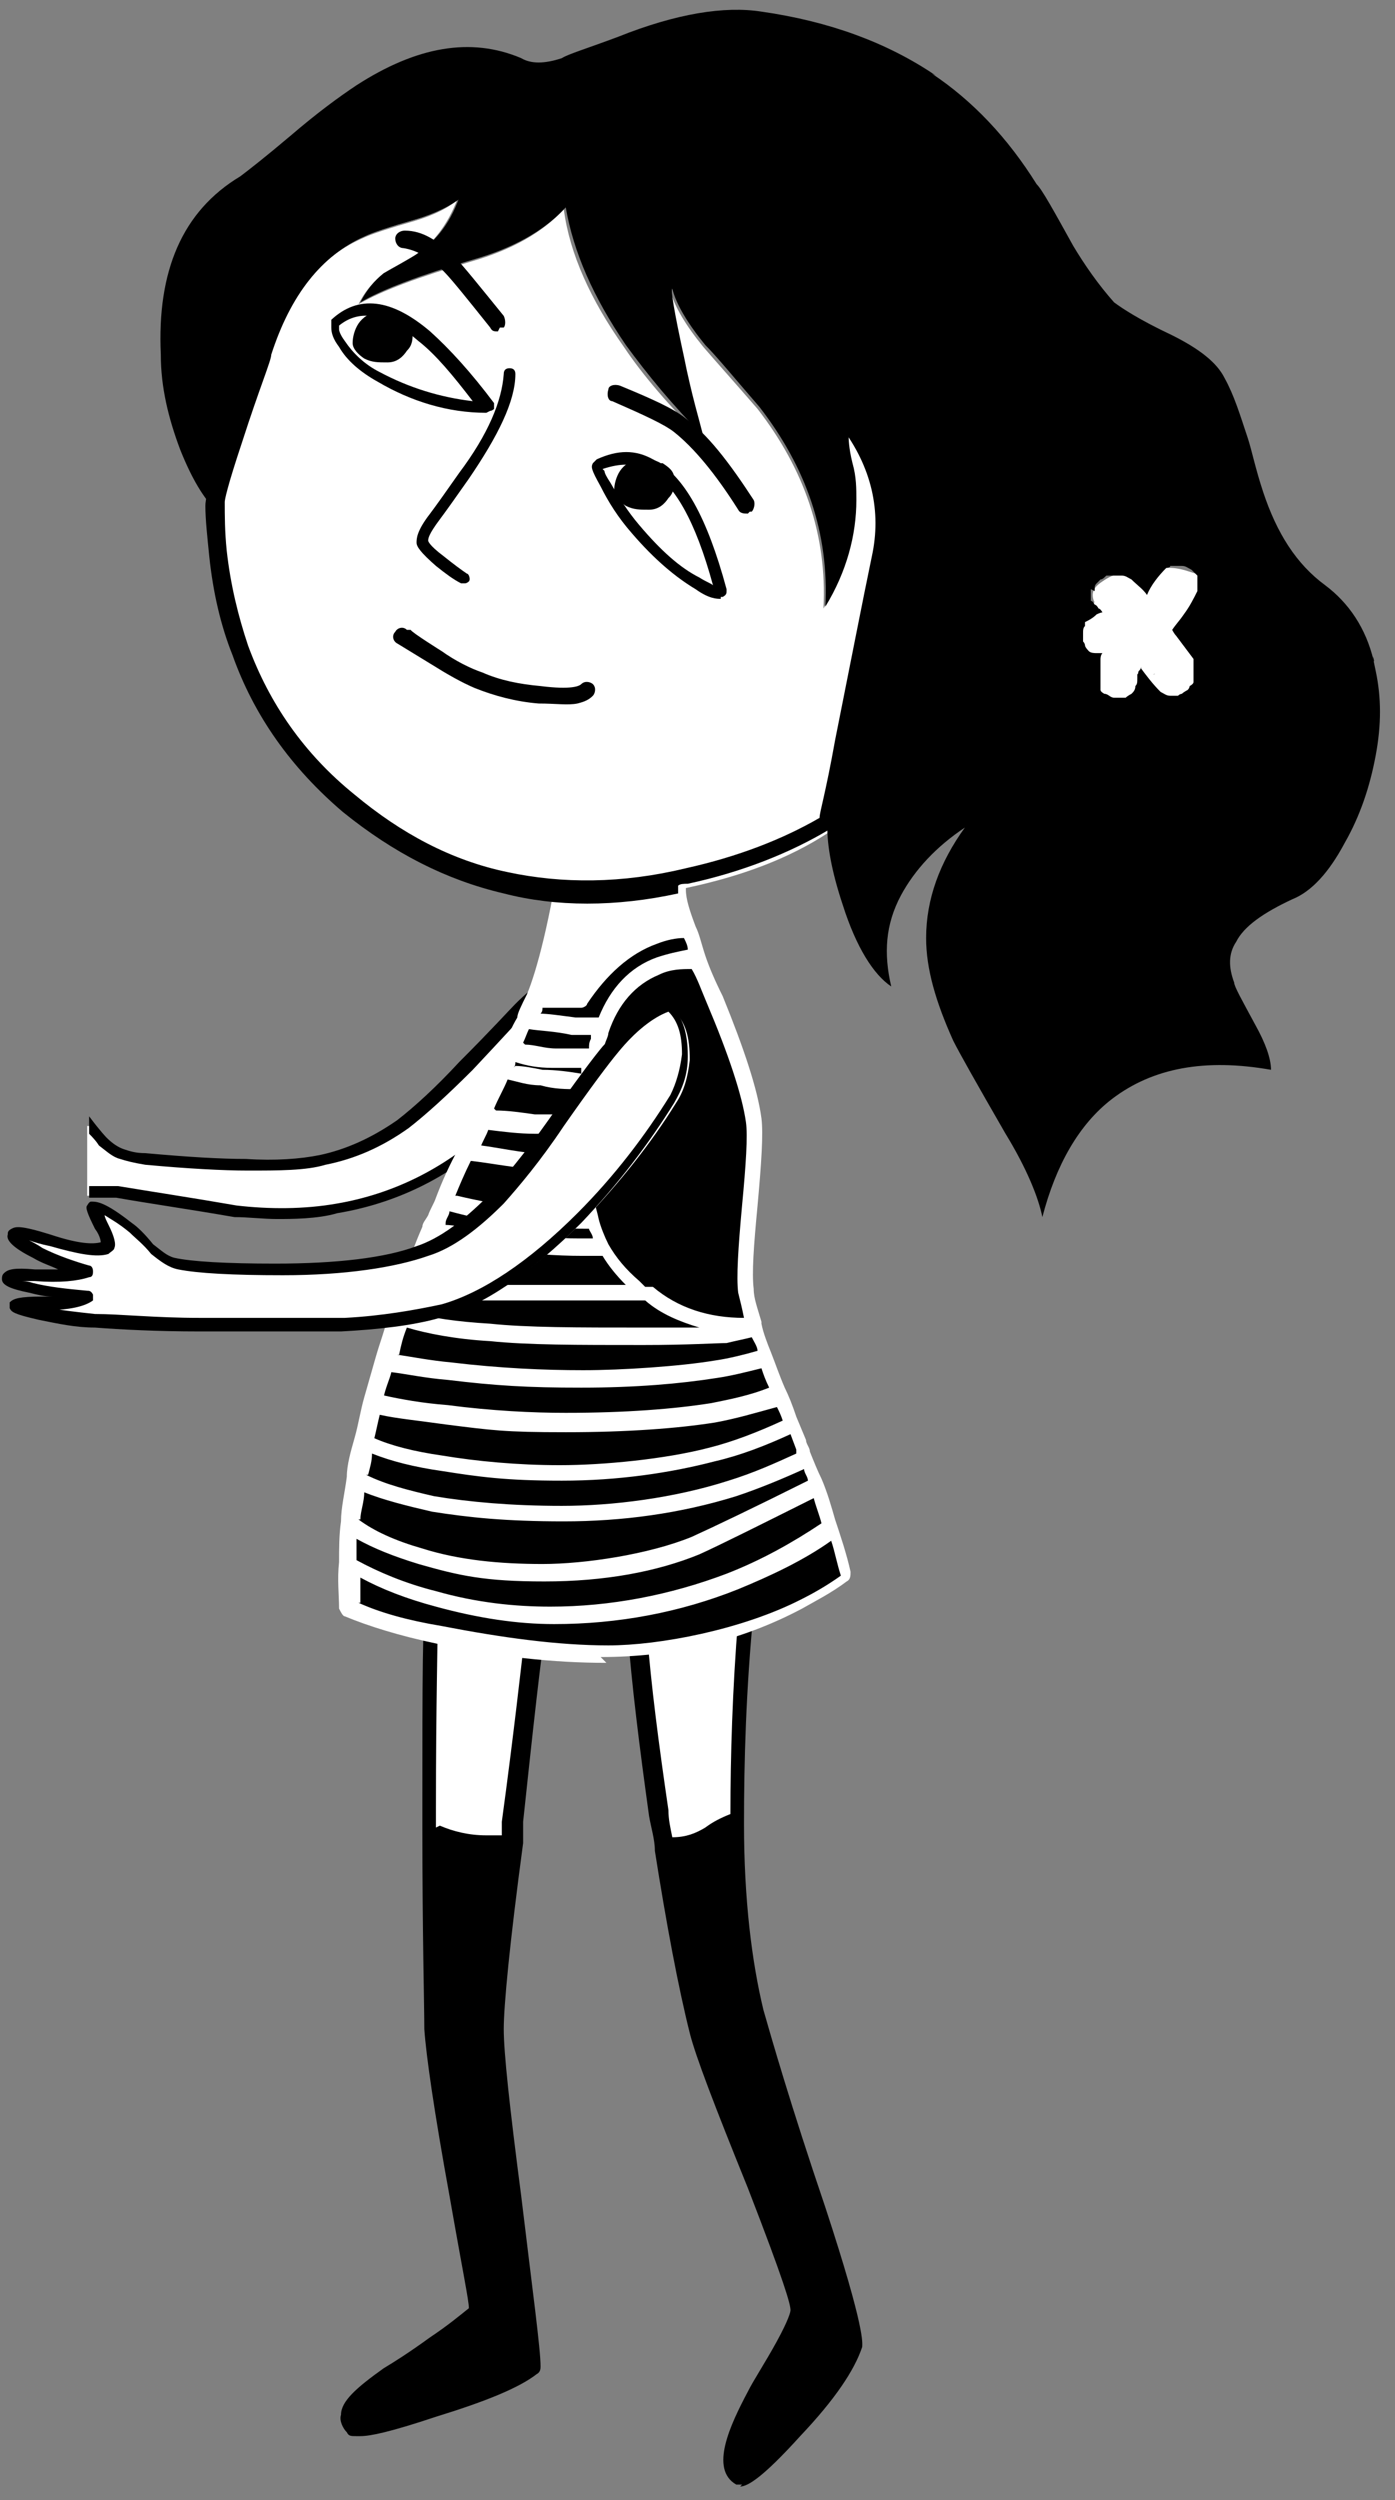 <?xml version="1.0" encoding="UTF-8"?>
<svg width="72px" height="129px" viewBox="0 0 72 129" version="1.1" xmlns="http://www.w3.org/2000/svg" xmlns:xlink="http://www.w3.org/1999/xlink">
    <rect x="0" y="0" width="72" height="129" fill="#808080" stroke="none"/>
    <!-- Generator: Sketch 54.1 (76490) - https://sketchapp.com -->
    <title>holka</title>
    <desc>Created with Sketch.</desc>
    <g id="Page-1" stroke="none" stroke-width="1" fill="none" fill-rule="evenodd">
        <g id="holka" fill-rule="nonzero">
            <path d="M30.2,50.9 C28.9,50.9 27.8,51.2 26.7,51.9 C26.3,52.5 25.8,53 25.2,53.4 C24.9,53.8 24.6,54.2 24.3,54.5 C24.1,54.7 23.8,55 23.5,55.2 C22.6,56.3 21.8,57.3 20.7,57.9 C20.4,58.1 20.2,58.3 19.9,58.5 C19.1,59 18.2,59.4 17.2,59.7 C17,59.7 16.8,59.8 16.6,59.8 C15.8,59.9 15,60.1 14.2,60.1 C13.7,60.1 13.2,60.1 12.7,59.9 L11.1,59.9 C10.6,60 10,60.1 9.4,60.1 C7.3,60.1 5.7,59.3 4.6,58.1 L4.5,58.1 L4.5,61.7 L5.8,61.7 C6.8,61.7 7.7,61.9 8.5,62.2 C15.5,63 19,62.8 24.8,58.9 C26.2,57.2 27.7,54.5 30.1,54.6 C32.3,54.7 32.3,51 30.1,50.9 L30.2,50.9 Z" id="Path" fill="#FFFFFF"></path>
            <path d="M29.8,49.7 C28.8,50 27.7,50.7 26.6,51.8 C26.3,52.1 25.4,53.1 23.7,54.8 C22.5,56.1 21.4,57.1 20.5,57.8 C19.2,58.7 17.9,59.3 16.5,59.6 C15.5,59.8 14.2,59.9 12.7,59.8 C11.4,59.8 9.7,59.7 7.5,59.5 C7,59.5 6.7,59.4 6.4,59.3 C6.1,59.2 5.8,59 5.5,58.7 C5.5,58.7 5.2,58.4 4.6,57.6 L4.6,58.5 C5,58.9 5.1,59.1 5.1,59.1 C5.5,59.4 5.8,59.7 6.2,59.8 C6.5,59.9 6.9,60 7.5,60.1 C9.7,60.3 11.5,60.4 12.8,60.4 C14.4,60.4 15.8,60.4 16.8,60.1 C18.3,59.8 19.7,59.2 21.1,58.2 C22,57.5 23.1,56.5 24.4,55.2 C26,53.5 26.9,52.5 27.2,52.2 C28.2,51.2 29.2,50.6 30.1,50.3 C30.3,50.3 30.3,50.1 30.3,49.9 C30.3,49.7 30.1,49.7 29.9,49.7 L29.8,49.7 Z" id="Path" fill="#000000"></path>
            <path d="M28.4,54.3 C27.2,56 26.1,57.3 25.1,58.3 C22.9,60.3 20.3,61.6 17.4,62.1 C15.7,62.4 13.9,62.4 12.2,62.2 C9.9,61.8 7.9,61.5 6.1,61.2 L4.6,61.2 L4.6,61.8 L6,61.8 C7.7,62.1 9.8,62.4 12.1,62.8 C12.8,62.8 13.6,62.9 14.3,62.9 C15,62.9 16.4,62.9 17.4,62.6 C20.4,62.1 23.1,60.8 25.4,58.7 C26.5,57.7 27.6,56.4 28.8,54.6 L28.8,54.2 L28.4,54.2 L28.4,54.3 Z" id="Path" fill="#000000"></path>
            <path d="M57.1,31.1 C57.4,31.1 57.7,31.1 58.1,31 C58.5,30.9 58.4,31 58.6,31 L59.1,31 C59.3,31 59.2,31 59.1,31 L59.3,31 C59.6,31 59.3,31 59.3,31 L59.5,31 C59.7,31 59.3,30.9 59.5,31 C59.7,31.1 59.7,31.1 59.8,31.2 C59.9,31.3 59.6,31 59.8,31.2 L60,31.4 C60,31.5 60.2,31.6 60.2,31.7 C60.1,31.5 60.2,31.7 60.2,31.8 C60.2,31.9 60.2,32.1 60.3,32.3 C60.4,32.5 60.3,32.4 60.3,32.5 L60.3,32.6 C60.3,32.9 60.3,33.3 60.1,33.6 C59.9,33.9 60.1,33.8 60.1,33.6 L60.1,33.8 C60.1,34 59.9,34.1 59.9,34.3 L59.9,34.5 C60,34.5 59.9,34.4 59.9,34.5 C59.9,34.6 59.8,34.6 59.7,34.7 C59.7,34.8 59.6,34.7 59.7,34.7 C59.7,34.7 59.6,34.7 59.6,34.8 C59.4,35 59.9,34.7 59.6,34.8 C59.3,34.9 59.5,34.8 59.4,34.8 L59.6,34.8 L59.5,34.8 C59.8,34.7 59.7,34.8 59.5,34.8 C59.3,34.8 59.9,34.8 59.5,34.8 L59.3,34.8 L59.4,34.8 L59.1,34.8 C59.3,35 59.1,34.8 59.1,34.8 C59.1,34.8 58.9,34.6 58.9,34.5 C58.9,34.5 58.8,34.3 58.9,34.4 C59,34.5 58.9,34.3 58.9,34.3 C58.8,34 58.7,33.7 58.6,33.3 C58.5,32.9 58.6,33 58.6,32.8 L58.6,31.9 C58.6,31.9 58.6,31.8 58.6,31.9 L58.6,32 L58.4,32.2 L58.1,32.2 L58.3,32.2 L58.2,32.2 C58,32.2 58,32.2 58.2,32.2 C58.1,32.2 58,32.2 58.2,32.2 C58.2,32.2 58.3,32.3 58.2,32.2 C58.2,32.2 58.3,32.4 58.2,32.2 L58.2,32.6 C58.2,32.4 58.2,32.6 58.2,32.6 L58.2,32.9 C58.2,33.3 58.1,33.7 58,34.1 L60.8,33.4 L60.8,33.3 C60.8,33.4 60.7,33.5 60.6,33.6 L58.2,33.4 C58.2,33.7 58.3,33.9 58.4,34.2 C58.5,34.5 58.8,34.7 59,34.7 C59.3,34.8 59.8,34.7 60.1,34.7 C60.7,34.5 61.4,34.1 61.3,33.4 C61.2,32.7 61.2,32.9 61.1,32.6 C61.1,32.2 60.5,32 60.2,32 C59.7,32 59.1,32 58.7,32.4 C58.3,32.8 58,33.1 57.9,33.6 C57.8,34.1 57.9,34.4 58.2,34.7 C59,35.5 60.7,35 61,34 C61.3,33 61.4,32.2 61,31.4 C60.5,30.2 59,30.2 57.9,30.4 C56.8,30.6 55.8,31.4 55.8,32.6 C55.8,33.8 55.8,34.4 56.2,35.2 C56.6,36 57.2,36.7 58.1,36.9 C59,37.1 60.6,36.9 61.7,36.3 C63.2,35.3 64.1,33.1 63.4,31.4 C62.7,29.7 62.3,29.8 61.4,29.5 C60.5,29.2 60.1,29.3 59.5,29.4 C58.9,29.5 58.5,29.6 58,29.6 C57.5,29.6 57.2,29.8 56.9,30 C56.6,30.2 56.4,30.4 56.4,30.7 C56.4,31.4 57.2,31.6 57.7,31.6 L57.1,31.1 Z M32.5,82 L34.4,95.5 C34.4,95.5 38,94.4 38,94.2 C38,94 38.8,80 38.8,80 L32.5,82 L32.5,82 Z M22.4,80.7 L22.1,94.5 C22.1,94.5 24,94.8 24.1,94.9 C24.2,95 26.2,95 26.2,95 L28.1,80.5 L22.3,80.8 L22.4,80.7 Z" id="Shape" fill="#FFFFFF"></path>
            <path d="M39.1,103.6 C38.4,101.1 38.1,97.8 38,93.9 C37.5,94.2 37,94.4 36.5,94.7 C35.9,95 35.2,95.2 34.3,95.3 C34.9,99.2 35.5,102.3 36.1,104.7 C36.4,105.8 37.4,108.5 39.1,112.7 C40.6,116.5 41.4,118.6 41.4,119.1 C41.4,119.6 41.1,120 40.6,120.9 C39.9,122 39.4,122.9 39.1,123.5 C37.8,125.8 37.5,127.2 38.3,127.7 C38.6,127.9 39.5,127.1 41.1,125.3 C42.8,123.4 43.8,122 44.2,120.8 C44.3,120.4 43.7,118 42.3,113.8 C40.5,108.4 39.4,105 39.1,103.5 L39.1,103.6 Z M22.5,94.6 C22.4,94.6 22.3,94.5 22.2,94.4 C22.2,100 22.2,103.4 22.3,104.7 C22.3,106 22.8,108.8 23.6,113.2 C24.3,117.2 24.7,119.2 24.7,119.3 C24.2,119.8 23.5,120.3 22.5,121 C21.4,121.7 20.6,122.2 20.1,122.6 C18.4,123.8 17.8,124.6 18.3,125.2 C18.5,125.4 19.8,125.2 22.3,124.3 C24.8,123.5 26.5,122.8 27.4,122.1 C27.4,121.2 27,118.3 26.4,113.4 C25.8,108.8 25.5,105.9 25.5,104.8 C25.5,103.7 25.8,100.3 26.3,95.1 L25.1,95.1 C24.1,95.1 23.2,94.9 22.5,94.6 L22.5,94.6 Z" id="Shape" fill="#000000"></path>
            <path d="M38.3,128.2 L38,128.2 C36.6,127.4 37.7,125.1 38.6,123.4 C38.9,122.8 39.5,121.9 40.1,120.8 C40.7,119.7 40.8,119.3 40.8,119.2 C40.8,118.9 40.5,117.8 38.6,112.9 C36.9,108.7 35.9,106.1 35.6,104.9 C35,102.5 34.4,99.3 33.8,95.5 C33.8,94.9 33.6,94.3 33.5,93.7 C33,90.1 32.6,86.9 32.4,84.2 C32.4,84 32.4,83.8 32.7,83.8 C33,83.7 33.5,83.5 35.7,83.2 C37.6,83 38.1,82.8 38.3,82.7 L38.7,82.7 C38.8,82.7 38.9,82.9 38.9,83.1 C38.5,87.2 38.4,90.9 38.4,94.1 C38.4,98 38.8,101.2 39.4,103.7 C39.8,105.1 40.8,108.6 42.6,113.9 C44.7,120.3 44.5,120.9 44.5,121.1 C44.1,122.3 43.1,123.8 41.3,125.7 C39.4,127.8 38.6,128.3 38.2,128.3 L38.3,128.2 Z M34.8,95.7 C35.4,99.4 35.9,102.3 36.5,104.6 C36.8,105.7 37.8,108.4 39.4,112.5 C41.4,117.6 41.7,118.7 41.7,119.1 C41.7,119.5 41.7,119.9 40.9,121.1 C40.2,122.2 39.7,123.1 39.4,123.7 C38,126.2 38.2,127 38.4,127.2 C38.6,127.1 39.2,126.6 40.8,124.9 C42.4,123.1 43.4,121.6 43.8,120.6 C43.8,120.4 43.8,119.3 41.9,113.9 C40.1,108.5 39,105 38.7,103.6 C38.1,101.2 37.7,98.2 37.6,94.5 C37.3,94.7 37.1,94.8 36.8,95 C36.3,95.3 35.6,95.5 34.8,95.6 L34.8,95.7 Z M33.4,84.3 C33.6,86.9 34,90 34.5,93.4 C34.5,93.9 34.6,94.3 34.7,94.8 C35.4,94.8 35.9,94.6 36.4,94.3 C36.8,94 37.2,93.8 37.7,93.6 C37.7,90.6 37.8,87.2 38.1,83.5 C37.7,83.6 37,83.7 35.9,83.9 C34.6,84.1 33.8,84.2 33.5,84.3 L33.4,84.3 Z M18.4,125.7 C18.1,125.7 18,125.7 17.9,125.5 C17.7,125.3 17.5,124.9 17.6,124.6 C17.6,123.9 18.4,123.2 19.8,122.2 C20.3,121.9 21.1,121.4 22.2,120.6 C23.1,120 23.7,119.5 24.2,119.1 C24.2,118.7 23.9,117.3 23.2,113.3 C22.4,108.9 22,106.1 21.9,104.7 C21.9,103.4 21.8,99.9 21.8,94.3 L21.8,93.1 C21.8,86.8 21.8,83.2 22,82.1 C22,82 22,81.8 22.2,81.8 L22.6,81.8 C22.6,81.8 22.8,81.8 23.9,81.9 C25.1,81.9 25.3,82 25.4,82 C26.3,82.2 27.2,82.4 27.9,82.4 C28,82.4 28.1,82.4 28.2,82.6 C28.2,82.6 28.3,82.8 28.3,82.9 C27.9,85.6 27.5,89.3 27,94 L27,95.1 C26.3,100.3 26,103.5 26,104.7 C26,105.9 26.3,108.7 26.9,113.3 C27.5,118.3 27.9,121.2 27.9,122.1 C27.9,122.2 27.9,122.4 27.7,122.5 C26.8,123.2 25.1,123.9 22.5,124.7 C20.1,125.5 19.1,125.7 18.6,125.7 L18.4,125.7 Z M18.5,124.8 C18.7,124.8 19.5,124.8 22.1,123.9 C24.4,123.2 26,122.5 26.9,121.9 C26.9,120.8 26.5,118 25.9,113.4 C25.3,108.7 25,105.9 25,104.7 C25,103.5 25.3,100.4 25.8,95.5 L25.1,95.5 C24.2,95.5 23.3,95.4 22.6,95.1 C22.6,100.2 22.6,103.5 22.7,104.7 C22.7,106 23.2,108.8 24,113.2 C24.733,117.4 25.033,119.567 24.9,119.7 C24.4,120.2 23.6,120.8 22.6,121.4 C21.5,122.1 20.7,122.6 20.2,123 C18.6,124 18.4,124.6 18.4,124.7 L18.4,124.8 L18.5,124.8 Z M22.7,94.2 C23.4,94.5 24.2,94.7 25.1,94.7 L25.9,94.7 L25.9,94 C26.5,89.6 26.9,86 27.2,83.4 C26.6,83.4 25.8,83.2 25,83 C25,83 24.8,83 23.6,82.9 L22.6,82.9 C22.6,84.4 22.5,87.9 22.5,93.3 L22.5,94.3 L22.7,94.2 Z" id="Shape" fill="#000000"></path>
            <path d="M18.1,78.6 C18.9,79.3 20.1,79.8 21.8,80.3 C23.8,80.9 25.9,81.1 28.1,81.1 C30.3,81.1 33.7,80.6 35.9,79.7 C37.1,79.2 39.2,78.2 42.3,76.6 L41.7,75.1 C40.5,75.7 39.2,76.2 37.8,76.7 C35,77.6 32,78 29.1,78 C26.2,78 24.2,77.8 22.4,77.5 C20.8,77.2 19.5,76.8 18.5,76.2 C18.3,77 18.2,77.7 18.2,78.5 L18.1,78.6 Z M18,80.7 C19.2,81.4 20.7,82 22.5,82.5 C24.7,83.1 26.7,83.4 28.5,83.4 C31.7,83.4 34.8,82.8 37.8,81.6 C39.7,80.8 41.5,79.9 43,78.8 C42.8,78.1 42.5,77.4 42.3,76.7 C39.3,78.3 37.2,79.3 35.9,79.8 C33.7,80.7 31.1,81.2 28.1,81.2 C25.1,81.2 23.7,80.9 21.8,80.4 C20.2,80 19,79.4 18.1,78.7 C18.1,79.4 18,80.1 18,80.8 L18,80.7 Z M18,80.7 L18,83 C19.2,83.5 20.7,84 22.6,84.4 C25.7,85.1 28.6,85.4 31.3,85.4 C34.9,85.4 38.3,84.6 41.5,82.9 C42.2,82.5 43,82.1 43.8,81.5 C43.6,80.6 43.3,79.7 43,78.8 C41.5,79.9 39.7,80.9 37.8,81.6 C34.8,82.8 31.7,83.4 28.5,83.4 C26.6,83.4 24.6,83.1 22.5,82.5 C20.7,82 19.2,81.4 18,80.7 L18,80.7 Z M23.1,73 C21.5,72.8 20.3,72.6 19.3,72.4 C19.1,73.1 18.9,73.8 18.8,74.5 C19.8,75 21.2,75.3 22.8,75.6 C24.7,75.9 26.7,76.1 29,76.1 C31.3,76.1 34.5,75.8 36.8,75.2 C38.2,74.8 39.6,74.3 41,73.6 C40.8,73 40.6,72.5 40.4,72.1 C39.2,72.5 38.1,72.8 36.9,73 C35,73.3 32.5,73.5 29.3,73.5 C26.1,73.5 25.5,73.4 23.1,73.1 L23.1,73 Z M18.8,74.4 C18.6,75.1 18.5,75.7 18.4,76.4 C19.5,76.9 20.8,77.4 22.3,77.7 C24.1,78 26.4,78.2 29,78.2 C31.6,78.2 34.9,77.8 37.7,76.9 C39.1,76.5 40.4,75.9 41.6,75.3 C41.6,75.1 41.5,74.9 41.4,74.7 C41.2,74.3 41.1,73.9 40.9,73.5 C39.4,74.2 38,74.7 36.7,75.1 C34.4,75.7 31.8,76 28.9,76 C26,76 24.6,75.8 22.7,75.5 C21.1,75.2 19.7,74.9 18.7,74.4 L18.8,74.4 Z M19.9,70.3 L19.3,72.4 C20.2,72.6 21.5,72.8 23.1,73 C25.5,73.3 27.5,73.4 29.3,73.4 C32.5,73.4 35,73.2 36.9,72.9 C38.1,72.7 39.3,72.4 40.4,72 C40.1,71.3 39.9,70.7 39.7,70.3 L37,70.9 C35.1,71.2 32.8,71.4 30.1,71.4 C27.4,71.4 25.8,71.3 23.3,71 C22,70.9 20.9,70.7 20,70.5 L19.9,70.3 Z M25.3,68.8 C23.3,68.6 21.7,68.4 20.7,68 C20.4,68.8 20.2,69.5 20,70.2 C20.8,70.4 21.9,70.6 23.3,70.7 C25.8,71 28.1,71.1 30.1,71.1 C32.1,71.1 35.1,70.9 37,70.6 L39.7,70 C39.5,69.4 39.3,68.9 39.2,68.4 C38.6,68.6 38.1,68.7 37.6,68.8 C37.1,68.8 35.7,68.9 33.3,68.9 C29.9,68.9 27.3,68.9 25.4,68.7 L25.3,68.8 Z M22.3,63.6 C21.9,64.5 21.6,65.4 21.3,66.2 C22.3,66.5 23.4,66.6 24.6,66.7 L33.3,66.7 C33.2,66.7 33.1,66.5 32.9,66.4 C32.2,65.8 31.6,65.1 31.2,64.4 L29.8,64.4 C28.6,64.4 27,64.3 25,64 C23.9,63.8 23,63.7 22.2,63.6 L22.3,63.6 Z M21.3,66.2 C21.1,66.8 20.8,67.4 20.6,68 C21.7,68.3 23.2,68.6 25.2,68.8 C27.1,69 29.7,69 33.1,69 C36.5,69 36.8,69 37.4,68.9 C37.9,68.9 38.4,68.7 39,68.5 L39,68.3 L38.4,68.3 C36.5,68.3 34.9,67.7 33.4,66.6 L24.7,66.6 C23.4,66.6 22.3,66.3 21.4,66.1 L21.3,66.2 Z M22.6,62.9 C22.6,63.1 22.4,63.3 22.3,63.6 C23,63.6 24,63.8 25.1,64 C27.1,64.3 28.7,64.4 29.9,64.4 L31.3,64.4 C31,64 30.8,63.5 30.7,63 L30.2,63 C27.6,63 25.2,62.7 22.9,62 C22.8,62.3 22.6,62.6 22.5,62.9 L22.6,62.9 Z M27.4,59.9 C26.1,59.8 25,59.6 24.1,59.4 C23.7,60.3 23.3,61.2 22.9,62 C25.2,62.6 27.6,63 30.2,63 L30.7,63 C30.5,62.5 30.4,62 30.3,61.4 C30.3,61 30.2,60.6 30.2,60.1 C29.4,60.1 28.4,60 27.4,59.8 L27.4,59.9 Z M27.6,57.9 C26.6,57.9 25.7,57.8 25,57.6 C24.7,58.2 24.5,58.8 24.2,59.4 C25.1,59.6 26.2,59.7 27.5,59.9 C28.6,60 29.5,60.1 30.3,60.2 L30.3,58.1 L27.7,58.1 L27.6,57.9 Z M26,55.3 C25.6,56.1 25.3,56.9 24.9,57.6 C25.7,57.7 26.6,57.8 27.5,57.9 L30.1,57.9 C30.1,57.2 30.2,56.4 30.3,55.7 C29.5,55.7 28.7,55.7 27.8,55.5 C27,55.5 26.3,55.3 25.8,55.2 L26,55.3 Z M28.6,54.5 C27.8,54.5 27.1,54.3 26.5,54.2 C26.3,54.6 26.1,55 26,55.3 C26.5,55.4 27.2,55.5 28,55.6 C28.8,55.6 29.6,55.7 30.5,55.8 C30.5,55.4 30.7,55 30.8,54.6 L28.7,54.6 L28.6,54.5 Z M29.7,52.9 C30.3,52.9 30.8,53 31.2,53 C31.8,51.3 32.7,50.3 34.1,49.7 C34.8,49.4 35.5,49.3 36.2,49.4 C36,48.9 35.8,48.4 35.7,47.9 C35.2,47.9 34.6,47.9 33.8,48.3 C32.3,48.9 31.1,49.9 30,51.5 L29,51.5 C28.5,51.5 28.1,51.5 27.7,51.4 C27.4,52 27.2,52.3 27.2,52.5 C27.7,52.5 28.6,52.6 29.7,52.7 L29.7,52.9 Z M30.9,53.8 C30.9,53.5 31.1,53.3 31.1,53.1 C30.7,53.1 30.2,53.1 29.6,53 C28.5,52.9 27.7,52.8 27.1,52.8 C26.9,53.3 26.6,53.8 26.4,54.3 C27,54.4 27.7,54.6 28.5,54.6 L30.6,54.6 C30.6,54.3 30.7,54.1 30.8,53.8 L30.9,53.8 Z M31.2,53.1 C31.2,53.3 31,53.6 31,53.8 C31,54.1 30.8,54.3 30.8,54.6 C30.8,55 30.6,55.4 30.5,55.8 C30.4,56.5 30.3,57.2 30.3,58 L30.3,60.1 C30.3,60.5 30.3,60.9 30.4,61.4 C30.4,62 30.6,62.5 30.8,63 C30.9,63.5 31.1,63.9 31.4,64.4 C31.8,65.1 32.4,65.8 33.1,66.4 C33.2,66.5 33.3,66.6 33.5,66.7 C34.9,67.8 36.6,68.4 38.5,68.4 L39.1,68.4 C38.9,67.7 38.8,67.1 38.7,66.6 C38.7,65.8 38.7,64.4 38.9,62.2 C39.1,60 39.2,58.6 39.1,57.8 C38.9,56.3 38.2,54.3 37.1,51.6 C36.8,50.8 36.5,50.1 36.2,49.5 C35.5,49.5 34.8,49.5 34.1,49.8 C32.8,50.3 31.8,51.4 31.2,53.1 L31.2,53.1 Z" id="Shape" fill="#000000"></path>
            <path d="M35,37.1 L35,36.9 C33.9,37.2 33.2,37.4 33,37.4 C32.5,37.4 31.9,37.2 31.1,36.9 L30.9,36.9 C30.7,37.2 30.3,39.4 29.6,43.6 C28.9,47.7 28.3,50.4 27.7,51.6 C28.1,51.6 28.5,51.7 29,51.7 L30,51.7 C31.1,50.1 32.3,49.1 33.8,48.5 C34.5,48.2 35.2,48.1 35.7,48.1 C35.4,47.3 35.2,46.6 35.2,46.1 C35.2,45.9 35.2,42.9 35.1,37.1 L35,37.1 Z" id="Path" fill="#FFFFFF"></path>
            <path d="M31.3,85.8 C28.6,85.8 25.7,85.5 22.5,84.8 C20.6,84.4 19,83.9 17.8,83.4 C17.7,83.4 17.6,83.2 17.5,83 C17.5,82.3 17.4,81.5 17.5,80.6 C17.5,79.9 17.5,79.2 17.6,78.5 C17.6,77.8 17.8,77 17.9,76.2 C17.9,75.6 18.1,74.9 18.3,74.2 C18.5,73.5 18.6,72.8 18.8,72.1 L19.4,70 C19.6,69.3 19.9,68.5 20.1,67.7 C20.3,67.1 20.5,66.5 20.8,65.9 C21.1,65.1 21.4,64.2 21.8,63.3 C21.8,63.1 22,62.9 22.1,62.7 C22.2,62.4 22.4,62.1 22.5,61.8 C22.8,61 23.2,60.1 23.7,59.2 C23.9,58.6 24.2,58.1 24.5,57.4 C24.8,56.7 25.2,55.9 25.5,55.1 C25.7,54.7 25.8,54.4 26,54 C26.2,53.5 26.4,53 26.7,52.5 C26.7,52.3 26.9,51.9 27.2,51.3 C27.7,50.1 28.4,47.5 29,43.4 C29.9,37.8 30.2,36.8 30.3,36.5 C30.3,36.3 30.7,36.2 30.9,36.3 L31.1,36.3 C31.9,36.7 32.5,36.9 32.9,36.9 C32.9,36.9 33.3,36.9 34.8,36.5 L35.2,36.5 C35.3,36.5 35.4,36.7 35.4,36.9 L35.4,45.9 C35.4,46.4 35.6,47 35.9,47.8 C36.1,48.2 36.2,48.7 36.4,49.3 C36.6,49.9 36.9,50.6 37.3,51.4 C38.4,54.1 39.1,56.2 39.3,57.7 C39.4,58.5 39.3,60 39.1,62.2 C38.9,64.3 38.8,65.7 38.9,66.5 C38.9,67 39.1,67.5 39.3,68.2 L39.3,68.3 C39.4,68.8 39.6,69.3 39.8,69.8 C40,70.3 40.2,70.9 40.5,71.6 C40.7,72 40.9,72.5 41.1,73.1 L41.6,74.3 C41.6,74.5 41.8,74.7 41.8,74.9 C42,75.4 42.2,75.9 42.4,76.3 C42.7,77 42.9,77.7 43.1,78.4 C43.4,79.3 43.7,80.2 43.9,81.1 C43.9,81.3 43.9,81.5 43.7,81.6 C42.9,82.2 42.1,82.6 41.4,83 C38.2,84.7 34.7,85.5 31,85.5 L31.3,85.8 Z M18.5,82.7 C19.6,83.2 21,83.6 22.8,83.9 C25.9,84.5 28.8,84.9 31.4,84.9 C34,84.9 38.3,84.1 41.4,82.5 C42,82.2 42.7,81.8 43.4,81.3 C43.2,80.7 43.1,80.1 42.9,79.5 C41.5,80.5 39.8,81.3 38.1,82 C35.1,83.2 31.9,83.8 28.6,83.8 C26.7,83.8 24.7,83.5 22.5,82.9 C21,82.5 19.7,82 18.6,81.4 L18.6,82.7 L18.5,82.7 Z M18.4,80.5 C19.5,81.1 20.9,81.7 22.5,82.1 C24.6,82.7 26.6,82.9 28.4,82.9 C31.5,82.9 34.6,82.3 37.5,81.2 C39.3,80.5 40.9,79.6 42.4,78.6 C42.3,78.2 42.1,77.7 42,77.3 C39.2,78.7 37.2,79.7 36.1,80.2 C33.9,81.1 31.2,81.6 28.1,81.6 C25,81.6 23.7,81.3 21.6,80.7 C20.3,80.3 19.3,79.9 18.4,79.4 L18.4,80.4 L18.4,80.5 Z M18.5,78.4 C19.3,79 20.4,79.5 21.8,79.9 C23.7,80.5 25.8,80.7 28,80.7 C30.2,80.7 33.5,80.2 35.7,79.3 C36.8,78.8 38.9,77.8 41.7,76.4 C41.7,76.2 41.5,76 41.5,75.8 C40.4,76.3 39.2,76.8 38,77.2 C35.1,78.1 32.1,78.5 29.1,78.5 C26.1,78.5 24.2,78.3 22.3,78 C21,77.7 19.8,77.4 18.8,77 C18.8,77.5 18.6,78 18.6,78.4 L18.5,78.4 Z M18.9,76.1 C19.9,76.6 21.1,76.9 22.4,77.2 C24.2,77.5 26.4,77.7 29,77.7 C31.6,77.7 34.8,77.3 37.6,76.4 C38.9,76 40,75.5 41.1,75 L41.1,74.8 L40.8,74 C39.5,74.6 38.2,75.1 36.9,75.4 C34.6,76 31.9,76.4 29,76.4 C26.1,76.4 24.7,76.2 22.8,75.9 C21.4,75.7 20.2,75.4 19.2,75 C19.2,75.4 19.1,75.7 19,76.1 L18.9,76.1 Z M19.3,74.2 C20.2,74.6 21.4,74.9 22.8,75.1 C24.6,75.4 26.7,75.6 28.9,75.6 C31.1,75.6 34.3,75.3 36.6,74.7 C37.8,74.4 39.1,73.9 40.4,73.3 C40.3,73 40.2,72.8 40.1,72.6 C39,72.9 38,73.2 36.9,73.4 C35,73.7 32.4,73.9 29.2,73.9 C26,73.9 25.4,73.8 23,73.5 C21.6,73.3 20.5,73.2 19.6,73 C19.5,73.4 19.4,73.9 19.3,74.3 L19.3,74.2 Z M19.8,72 C20.7,72.2 21.8,72.4 23.1,72.5 C25.4,72.8 27.5,72.9 29.2,72.9 C32.3,72.9 34.8,72.7 36.7,72.4 C37.7,72.2 38.7,72 39.7,71.6 C39.5,71.2 39.4,70.9 39.3,70.6 C38.5,70.8 37.7,71 37,71.1 C35.1,71.4 32.8,71.6 30,71.6 C27.2,71.6 25.6,71.5 23.1,71.2 C21.9,71.1 21,70.9 20.2,70.8 C20.1,71.2 19.9,71.6 19.8,72.1 L19.8,72 Z M20.5,69.9 C21.2,70 22.2,70.2 23.3,70.3 C25.8,70.6 28.1,70.7 30.1,70.7 C32.1,70.7 35.1,70.5 36.9,70.2 C37.6,70.1 38.4,69.9 39.1,69.7 C39.1,69.5 38.9,69.2 38.8,69 C38.4,69.1 37.9,69.2 37.5,69.3 C37,69.3 35.5,69.4 33.2,69.4 C29.8,69.4 27.2,69.4 25.3,69.2 C23.5,69.1 22,68.8 21,68.5 C20.8,69 20.7,69.4 20.6,69.9 L20.5,69.9 Z M21.2,67.7 C22.2,68 23.6,68.2 25.3,68.3 C27.2,68.5 29.8,68.5 33.2,68.5 L36.1,68.5 C35.1,68.2 34.1,67.8 33.3,67.1 L24.7,67.1 C23.6,67.1 22.6,66.9 21.7,66.7 C21.6,67 21.5,67.4 21.3,67.7 L21.2,67.7 Z M33.7,66.4 C35,67.5 36.6,68 38.4,68 C38.3,67.5 38.2,67.1 38.1,66.7 C38,65.9 38.1,64.4 38.3,62.2 C38.5,60.1 38.6,58.6 38.5,57.9 C38.3,56.5 37.6,54.4 36.5,51.8 C36.2,51.1 36,50.5 35.7,50 C35.2,50 34.6,50 34,50.3 C32.8,50.8 31.9,51.8 31.4,53.3 C31.4,53.5 31.2,53.8 31.2,54 C31.2,54.3 31.1,54.5 31,54.8 C31,55.2 30.8,55.6 30.7,56 C30.6,56.7 30.5,57.4 30.5,58.1 L30.5,60.2 C30.5,60.6 30.5,61 30.6,61.4 C30.6,61.9 30.8,62.4 30.9,62.9 C31,63.3 31.2,63.8 31.4,64.2 C31.8,64.9 32.3,65.5 33,66.1 L33.3,66.4 L33.7,66.4 Z M21.9,65.9 C22.7,66.1 23.7,66.2 24.7,66.3 L32.3,66.3 C31.8,65.8 31.4,65.3 31.1,64.8 L30,64.8 C28.8,64.8 27.1,64.7 25.1,64.4 C24.2,64.3 23.4,64.1 22.7,64.1 C22.4,64.7 22.2,65.3 22,65.9 L21.9,65.9 Z M22.9,63.2 C23.5,63.2 24.3,63.4 25.1,63.5 C27.1,63.8 28.7,63.9 29.9,63.9 L30.6,63.9 C30.6,63.7 30.4,63.5 30.4,63.4 L30.2,63.4 C27.7,63.4 25.4,63.1 23.2,62.5 C23.2,62.7 23,62.9 23,63.1 L23,63.2 L22.9,63.2 Z M23.6,61.7 C25.7,62.2 27.9,62.5 30.1,62.5 C30.1,62.2 29.9,61.8 29.9,61.4 C29.9,61.1 29.9,60.8 29.8,60.5 C29.1,60.5 28.2,60.4 27.3,60.3 C26.2,60.2 25.2,60 24.3,59.9 C24,60.5 23.7,61.2 23.5,61.7 L23.6,61.7 Z M24.8,59.1 C25.6,59.2 26.5,59.4 27.5,59.5 C28.3,59.5 29.1,59.7 29.8,59.7 L29.8,58.5 L27.6,58.5 C26.8,58.5 26,58.4 25.2,58.3 C25.1,58.6 24.9,58.9 24.8,59.2 L24.8,59.1 Z M25.6,57.3 C26.2,57.3 26.9,57.4 27.6,57.5 L29.8,57.5 C29.8,57.1 29.8,56.6 29.9,56.2 C29.2,56.2 28.6,56.2 27.9,56 C27.2,56 26.7,55.8 26.2,55.7 C26,56.2 25.7,56.7 25.5,57.2 L25.6,57.3 Z M26.6,55 C27,55 27.5,55.1 28,55.2 C28.7,55.2 29.4,55.3 30,55.4 L30,55.1 L28.5,55.1 C27.8,55.1 27.2,55 26.6,54.8 C26.6,54.9 26.6,55 26.5,55.1 L26.6,55 Z M27.1,53.9 C27.6,53.9 28.1,54.1 28.7,54.1 L30.4,54.1 C30.4,53.9 30.4,53.8 30.5,53.6 L30.5,53.4 L29.5,53.4 C28.6,53.2 27.9,53.2 27.3,53.1 C27.2,53.3 27.1,53.6 27,53.8 L27.1,53.9 Z M27.8,52.3 C28.3,52.3 28.9,52.4 29.7,52.5 L30.9,52.5 C31.5,51 32.5,49.9 33.9,49.4 C34.5,49.2 35,49.1 35.5,49 C35.5,48.8 35.4,48.6 35.3,48.4 C34.9,48.4 34.4,48.5 33.9,48.7 C32.5,49.2 31.3,50.3 30.3,51.8 C30.3,51.9 30.1,52 30,52 L28,52 C28,52.1 28,52.2 27.9,52.3 L27.8,52.3 Z M28.3,51.2 L29.7,51.2 C30.8,49.7 32.1,48.6 33.6,48 C34.1,47.8 34.6,47.7 35,47.6 C34.8,47 34.7,46.5 34.6,46.1 C34.6,46.1 34.6,45.8 34.5,37.5 C33.4,37.8 33.1,37.8 33,37.8 C32.5,37.8 31.9,37.7 31.1,37.4 C30.9,38.1 30.6,39.7 30,43.7 C29.4,47.4 28.8,49.9 28.3,51.3 L28.3,51.2 Z" id="Shape" fill="#FFFFFF"></path>
            <path d="M43.7,22.1 L43.7,22.6 C43.7,22.7 43.7,23.2 43.9,24 C44.1,24.7 44.1,25.3 44.1,25.9 C44.1,27.7 43.6,29.5 42.5,31.4 C42.7,27.6 41.5,24.2 39.1,21.1 C37.8,19.6 36.9,18.6 36.3,17.9 C35.4,16.8 34.8,15.8 34.6,15 C34.4,15 34.6,16.2 35.2,18.5 C35.7,20.5 36,21.8 36.2,22.6 C34.6,21 33.2,19.4 32.2,17.9 C30.5,15.5 29.4,13.1 29.1,10.8 C28,12 26.4,12.9 24.3,13.5 C21.6,14.3 19.7,15 18.5,15.7 C18.8,15.1 19.2,14.6 19.7,14.2 C19.9,14 20.3,13.8 21.1,13.4 C22.3,12.7 23.1,11.6 23.6,10.3 C23.2,10.7 22.4,11.1 21.4,11.4 C20,11.8 19.1,12.1 18.7,12.3 C16.4,13.3 14.7,15.5 13.6,18.7 C13.6,19 13,20.5 12.1,23.2 C11.5,25 11.2,26.1 11.1,26.5 C11.1,27.2 11.1,28 11.3,29 C11.5,30.8 11.9,32.5 12.4,34 C13.5,37.1 15.4,39.7 18,41.9 C20.5,44 23.1,45.4 26.1,46 C28.9,46.6 32.1,46.6 35.5,45.8 C38.3,45.2 40.7,44.3 42.7,43 L43.6,38.8 C44.4,34.8 45,31.7 45.5,29.3 C46,26.8 45.5,24.5 43.8,22.3 L43.7,22.1 Z" id="Path" fill="#FFFFFF"></path>
            <path d="M48.3,3.9 C45.8,2.2 42.8,1.1 39.3,0.6 C37.4,0.3 34.9,0.7 31.9,1.9 C30.3,2.5 29.3,2.8 29,3 C28.1,3.3 27.4,3.3 26.9,3 C24.3,1.9 21.5,2.4 18.4,4.4 C17.5,5 16.4,5.8 15,7 C13.7,8.1 12.8,8.8 12.4,9.1 C9.4,10.9 8.1,14 8.3,18.3 C8.3,20 8.7,21.6 9.3,23.2 C9.9,24.7 10.5,25.7 11.2,26.4 C11.2,26.1 11.5,25 12.2,23.1 L13.7,18.6 C14.7,15.4 16.4,13.2 18.8,12.2 C19.2,12 20.1,11.7 21.5,11.3 C22.5,11 23.2,10.6 23.7,10.2 C23.2,11.6 22.4,12.6 21.2,13.3 C20.5,13.7 20,14 19.8,14.1 C19.3,14.5 18.9,15 18.6,15.6 C19.8,14.9 21.7,14.2 24.4,13.4 C26.5,12.8 28.1,11.9 29.2,10.7 C29.6,13 30.6,15.3 32.3,17.8 C33.4,19.3 34.7,20.9 36.3,22.5 C36.1,21.7 35.7,20.4 35.3,18.4 C34.8,16.1 34.6,14.9 34.7,14.9 C34.9,15.7 35.5,16.7 36.4,17.8 C37,18.4 37.9,19.5 39.2,21 C41.6,24.1 42.8,27.5 42.6,31.3 C43.7,29.5 44.2,27.6 44.2,25.8 C44.2,25.2 44.2,24.6 44,23.9 C43.8,23.1 43.8,22.6 43.8,22.5 L43.8,22 C45.4,24.2 46,26.5 45.5,29 C45,31.4 44.4,34.6 43.6,38.5 C43.1,41.3 42.8,42.7 42.7,42.7 C42.7,43.6 42.9,44.9 43.5,46.7 C44.2,48.9 45.1,50.3 46,50.9 C45.6,49.2 45.7,47.7 46.5,46.2 C47.2,44.9 48.3,43.7 49.8,42.7 C48.5,44.5 47.8,46.4 47.8,48.4 C47.8,50 48.3,51.7 49.2,53.7 C49.5,54.3 50.4,55.9 51.9,58.5 C53,60.3 53.6,61.8 53.8,62.8 C54.5,60.1 55.7,58 57.4,56.7 C59.5,55.1 62.2,54.6 65.6,55.2 C65.6,54.6 65.3,53.8 64.8,52.9 C64.1,51.6 63.7,50.9 63.7,50.7 C63.4,49.9 63.4,49.2 63.8,48.6 C64.2,47.8 65.2,47.1 66.7,46.4 C67.7,46 68.6,45 69.4,43.5 C70.2,42.1 70.7,40.6 71,39 C71.3,37.4 71.3,36 71,34.6 C70.7,33.2 71,34.3 70.9,34.1 C70.5,32.4 69.6,31.1 68.4,30.2 C66.9,29.1 65.9,27.5 65.2,25.4 C64.8,24.2 64.6,23.2 64.4,22.6 C64,21.4 63.7,20.4 63.2,19.5 C62.8,18.7 61.9,18 60.5,17.3 C58.8,16.5 57.9,15.9 57.5,15.6 C56.7,14.7 56,13.7 55.4,12.7 C54.4,10.9 53.8,9.8 53.5,9.5 C52,7.1 50.2,5.2 48.1,3.8 L48.3,3.9 Z M56.5,30.5 L56.5,30.3 C56.5,30.3 56.5,30.2 56.6,30.1 L56.8,29.9 C56.9,29.9 57,29.8 57.1,29.7 L57.9,29.7 C58.1,29.7 58.2,29.8 58.4,29.9 C58.7,30.2 59,30.4 59.2,30.7 C59.4,30.2 59.8,29.7 60.2,29.3 C60.2,29.3 60.4,29.3 60.4,29.2 L61,29.2 C61.2,29.2 61.3,29.3 61.5,29.4 L61.8,29.7 L61.8,30.5 C61.6,30.9 61.4,31.3 61.1,31.7 C60.9,32 60.7,32.2 60.5,32.5 C60.5,32.5 60.6,32.7 60.7,32.8 L61.6,34 L61.6,35.2 C61.6,35.2 61.6,35.3 61.4,35.4 C61.4,35.4 61.4,35.5 61.3,35.6 C61.3,35.6 61.1,35.7 61,35.8 C61,35.8 60.9,35.8 60.8,35.9 L60.4,35.9 C60.2,35.9 60.1,35.8 59.9,35.7 C59.5,35.3 59.2,34.9 58.9,34.5 L58.9,34.4 C58.9,34.4 58.9,34.5 58.8,34.6 C58.7,34.7 58.8,34.7 58.7,34.8 L58.7,35 C58.7,35.2 58.7,35.3 58.6,35.4 C58.6,35.6 58.5,35.7 58.4,35.8 C58.4,35.8 58.2,35.9 58.1,36 L57.5,36 C57.3,36 57.2,35.8 57,35.8 C57,35.8 56.8,35.7 56.8,35.6 L56.8,34 C56.8,34 56.8,33.8 56.9,33.7 L56.6,33.7 C56.5,33.7 56.3,33.7 56.2,33.6 C56.2,33.6 56,33.4 56,33.3 C56,33.3 56,33.2 55.9,33.1 L55.9,32.7 C55.9,32.5 55.9,32.4 56,32.3 L56,32.1 C56.2,32 56.4,31.9 56.6,31.7 C56.6,31.7 56.8,31.6 56.9,31.6 C56.9,31.6 56.8,31.4 56.7,31.4 C56.7,31.4 56.6,31.2 56.5,31.2 C56.5,31.2 56.4,31 56.3,31 L56.3,30.4 L56.5,30.5 Z" id="Shape" fill="#000000"></path>
            <path d="M35,46.1 C31.8,46.8 28.7,46.8 26,46.1 C23,45.4 20.3,44 17.7,41.9 C15,39.6 13.1,36.9 12,33.8 C11.4,32.3 11,30.6 10.8,28.7 C10.7,27.7 10.6,26.8 10.6,26.1 C10.6,25.8 10.7,25.2 11.6,22.7 L13.1,18.2 C14.2,14.9 15.9,12.6 18.4,11.5 C18.8,11.3 19.7,11 21.2,10.6 C22.1,10.3 22.8,10 23.2,9.6 C23.4,9.4 23.7,9.5 23.8,9.6 C24,9.8 23.9,10.1 23.8,10.2 C23.3,10.6 22.5,11 21.5,11.3 C20.1,11.7 19.2,12 18.8,12.2 C16.6,13.2 15,15.2 14,18.3 C14,18.6 13.4,20 12.5,22.8 C11.7,25.2 11.6,25.8 11.6,25.9 C11.6,26.6 11.6,27.4 11.7,28.4 C11.9,30.2 12.3,31.8 12.8,33.3 C13.9,36.3 15.7,38.9 18.3,41 C20.7,43 23.3,44.4 26.2,45 C29,45.6 32.1,45.6 35.4,44.8 C38.1,44.2 40.4,43.3 42.3,42.2 C42.3,41.9 42.6,41 43.1,38.2 C43.9,34.2 44.5,31.1 45,28.7 C45.5,26.4 45,24.1 43.4,22 C43.3,21.8 43.3,21.5 43.4,21.4 C43.6,21.3 43.9,21.3 44,21.4 C45.7,23.7 46.3,26.2 45.8,28.8 C45.3,31.2 44.7,34.4 43.9,38.3 C43,42.6 43,42.6 42.8,42.8 C40.8,44 38.3,45 35.5,45.6 C35.3,45.6 35.1,45.6 35,45.7 L35,46.1 Z" id="Path" fill="#000000"></path>
            <path d="M37.2,30.9 C37,30.9 36.6,30.9 35.9,30.4 C34.9,29.8 33.8,28.9 32.6,27.5 C31.9,26.7 31.4,25.9 31,25.1 C30.5,24.2 30.5,24.1 30.6,23.9 L30.8,23.7 C31.9,23.2 32.8,23.2 33.7,23.7 C35.3,24.5 36.5,26.7 37.5,30.4 L37.5,30.5 C37.5,30.6 37.5,30.7 37.3,30.8 L37.2,30.8 L37.2,30.9 Z M31.2,24.3 C31.2,24.4 31.3,24.6 31.5,24.9 C31.9,25.6 32.4,26.4 33,27.1 C34.1,28.4 35.1,29.3 36.1,29.8 C36.4,30 36.7,30.1 36.8,30.2 C35.9,26.9 34.8,24.9 33.4,24.2 C32.7,23.9 32,23.9 31.1,24.2 L31.2,24.3 Z M24,30.1 L23.8,30.1 C23.4,29.9 23,29.6 22.5,29.2 C21.7,28.5 21.5,28.2 21.5,28 C21.5,27.8 21.5,27.4 22.2,26.5 C22.5,26.1 23,25.4 23.7,24.4 C25.2,22.4 25.9,20.7 26,19.3 C26,19.1 26.1,19 26.3,19 C26.5,19 26.6,19.1 26.6,19.3 C26.6,20.7 25.7,22.5 24.2,24.7 C23.5,25.7 23,26.4 22.7,26.8 C22.1,27.6 22.1,27.8 22.1,27.9 C22.1,27.9 22.1,28.1 22.9,28.7 C23.4,29.1 23.8,29.4 24.1,29.6 C24.2,29.6 24.3,29.9 24.2,30 C24.2,30 24.1,30.1 24,30.1 L24,30.1 Z" id="Shape" fill="#000000"></path>
            <path d="M25.1,21.3 C23.1,21.3 21.2,20.7 19.5,19.7 C18.6,19.2 17.9,18.6 17.5,17.9 C17.2,17.5 17.1,17.2 17.1,16.9 L17.1,16.5 C18.5,15.2 20.2,15.4 22.2,17.1 C23.2,18 24.3,19.2 25.5,20.8 L25.5,21.1 C25.5,21.1 25.4,21.2 25.3,21.2 L25.1,21.3 Z M17.5,17 C17.5,17 17.5,17.2 17.8,17.6 C18.2,18.2 18.8,18.8 19.6,19.2 C21.1,20 22.7,20.5 24.4,20.7 C23.4,19.4 22.5,18.3 21.6,17.6 C20,16.2 18.6,15.9 17.5,16.8 L17.5,17 L17.5,17 Z M34.1,23.9 C33.8,23.7 33.4,23.7 33,23.7 C32.6,23.7 32.2,24 32,24.3 C31.8,24.6 31.7,25 31.7,25.3 C31.7,25.6 32,25.9 32.3,26.1 C32.7,26.3 33,26.3 33.5,26.3 C34,26.3 34.3,26 34.5,25.7 C34.8,25.4 34.8,25.1 34.8,24.7 C34.8,24.3 34.5,24.1 34.2,23.9 L34.1,23.9 Z" id="Shape" fill="#000000"></path>
            <path d="M20.6,16.3 C20.3,16.1 19.9,16.1 19.5,16.1 C19.1,16.1 18.7,16.4 18.5,16.7 C18.3,17 18.2,17.4 18.2,17.7 C18.2,18 18.5,18.3 18.8,18.5 C19.2,18.7 19.5,18.7 20,18.7 C20.5,18.7 20.8,18.4 21,18.1 C21.3,17.8 21.3,17.5 21.3,17.1 C21.3,16.7 21,16.5 20.7,16.3 L20.6,16.3 Z M29.8,36.3 C29.3,36.4 28.7,36.3 27.8,36.3 C26.6,36.2 25.5,35.9 24.5,35.5 C23.8,35.2 23.1,34.8 22.3,34.3 L20.5,33.2 C20.3,33.1 20.2,32.8 20.4,32.6 C20.5,32.4 20.8,32.3 21,32.5 L21.2,32.5 C21.2,32.6 22.8,33.6 22.8,33.6 C23.5,34.1 24.3,34.5 24.9,34.7 C25.8,35.1 26.8,35.3 27.9,35.4 C29.5,35.6 29.9,35.4 30,35.3 C30.2,35.1 30.5,35.2 30.6,35.3 C30.8,35.5 30.7,35.8 30.6,35.9 C30.4,36.1 30.2,36.2 29.8,36.3 L29.8,36.3 Z M38.6,26.5 C38.4,26.5 38.2,26.5 38.1,26.3 C36.9,24.4 35.8,23.1 34.8,22.3 C34.3,21.9 33.2,21.4 31.6,20.7 C31.4,20.7 31.3,20.4 31.4,20.1 C31.4,19.9 31.7,19.8 32,19.9 C33.7,20.6 34.8,21.1 35.4,21.6 C36.5,22.4 37.6,23.8 38.9,25.8 C39,26 38.9,26.3 38.8,26.4 L38.7,26.4 L38.6,26.5 Z M25.7,17.1 C25.5,17.1 25.4,17.1 25.3,16.9 C24.1,15.4 23.3,14.4 22.9,14 C22.2,13.3 21.5,12.9 20.8,12.8 C20.6,12.8 20.4,12.6 20.4,12.3 C20.4,12.1 20.6,11.9 20.9,11.9 C21.8,11.9 22.6,12.4 23.5,13.3 C23.9,13.7 24.7,14.7 26,16.3 C26.1,16.5 26.1,16.8 26,16.9 L25.8,16.9 L25.7,17.1 Z" id="Shape" fill="#000000"></path>
            <path d="M31.7,54.1 C31.2,54.7 30.3,55.9 28.9,57.9 C27.7,59.7 26.6,61 25.8,61.8 C24.6,63.1 23.3,64 22,64.5 C20.3,65.1 17.8,65.4 14.6,65.4 C12,65.4 10.3,65.3 9.3,65.1 C8.9,65.1 8.5,64.8 8,64.4 C7.6,63.9 7.2,63.6 6.9,63.3 C5.9,62.6 5.3,62.2 5.1,62.3 C5.1,62.3 5.1,62.7 5.5,63.3 C5.9,63.9 5.9,64.3 5.7,64.4 C5.2,64.6 4.2,64.4 2.8,64 C1.6,63.6 1,63.5 1,63.7 C1,63.9 1.4,64.2 2.2,64.6 C3.1,65.1 3.9,65.4 4.7,65.5 C4.2,65.7 3.3,65.8 2,65.7 C1,65.7 0.6,65.7 0.6,65.9 C0.6,66.1 1,66.2 1.8,66.4 C2.6,66.6 3.5,66.7 4.6,66.8 C4.3,67.1 3.5,67.2 2.4,67.2 C1.3,67.2 0.9,67.3 0.9,67.5 C0.9,67.7 1.3,67.7 2.1,67.9 C3,68.1 4,68.2 4.9,68.3 C6.2,68.3 8,68.5 10.3,68.5 L17.8,68.5 C19.7,68.4 21.4,68.1 22.9,67.8 C25.1,67.2 27.5,65.6 30.1,63 C32,61 33.6,59 34.9,56.9 C35.3,56.3 35.5,55.6 35.6,54.7 C35.6,53.5 35.4,52.7 34.7,52.1 C33.8,52.4 32.9,53.1 31.8,54.3 L31.7,54.1 Z" id="Path" fill="#FFFFFF"></path>
            <path d="M14,68.7 L10.3,68.7 C8.1,68.7 6.2,68.6 4.9,68.5 C3.9,68.5 3,68.3 2,68.1 C0.7,67.8 0.6,67.7 0.5,67.5 L0.5,67.2 C0.7,67 1,66.9 2.2,66.9 L2.7,66.9 C2.3,66.9 1.9,66.8 1.5,66.7 C0.5,66.5 0.1,66.3 0.1,66 C0.1,65.9 0.1,65.8 0.2,65.7 C0.4,65.5 0.7,65.4 1.8,65.5 L3,65.5 C2.6,65.3 2.2,65.2 1.7,64.9 C0.7,64.4 0.3,64 0.4,63.7 C0.4,63.6 0.4,63.5 0.6,63.4 C0.8,63.3 1,63.2 2.6,63.7 C4.1,64.2 4.8,64.2 5.2,64.1 C5.2,64.1 5.2,63.8 4.9,63.4 C4.5,62.6 4.4,62.3 4.5,62.2 C4.5,62.2 4.6,62 4.7,62 C5,62 5.4,62 6.8,63.1 C7.1,63.3 7.5,63.7 7.9,64.2 C8.3,64.5 8.6,64.8 9,64.9 C9.9,65.1 11.7,65.2 14.2,65.2 C17.4,65.2 19.9,64.9 21.5,64.3 C22.7,63.9 23.9,63 25.2,61.7 C26,60.8 27.1,59.5 28.3,57.8 C29.7,55.8 30.6,54.6 31.1,54 C32.2,52.8 33.2,52 34.1,51.7 L34.4,51.7 C35.2,52.3 35.5,53.2 35.5,54.5 C35.5,55.5 35.2,56.2 34.8,56.9 C33.5,59 31.9,61.1 30,63.1 C27.4,65.7 24.9,67.4 22.7,68 C21.3,68.4 19.5,68.6 17.6,68.7 L13.7,68.7 L14,68.7 Z M1.8,67.4 L2.1,67.4 C3,67.6 4,67.7 4.9,67.8 C6.2,67.8 8,68 10.3,68 L17.8,68 C19.7,67.9 21.4,67.6 22.8,67.3 C24.9,66.7 27.3,65.1 29.8,62.6 C31.7,60.7 33.3,58.6 34.6,56.5 C34.9,55.9 35.1,55.2 35.2,54.4 C35.2,53.4 35,52.7 34.5,52.2 C33.7,52.5 32.8,53.2 31.9,54.3 C31.4,54.9 30.5,56.1 29.1,58.1 C27.9,59.9 26.8,61.2 26,62.1 C24.7,63.4 23.4,64.4 22.1,64.8 C20.4,65.4 17.8,65.8 14.6,65.8 C12,65.8 10.2,65.7 9.2,65.5 C8.7,65.4 8.3,65.1 7.8,64.7 C7.4,64.2 7,63.9 6.7,63.6 C6.1,63.1 5.7,62.9 5.4,62.7 C5.4,62.8 5.5,63 5.6,63.2 C5.9,63.8 6,64.2 5.9,64.4 C5.9,64.5 5.7,64.6 5.6,64.7 C5,64.9 4,64.7 2.6,64.3 C2.1,64.2 1.8,64.1 1.5,64 C1.7,64.1 1.9,64.2 2.2,64.4 C3,64.8 3.9,65.1 4.6,65.3 C4.7,65.3 4.8,65.4 4.8,65.6 C4.8,65.7 4.8,65.9 4.6,65.9 C4,66.1 3.1,66.2 1.8,66.1 L1.1,66.1 C1.2,66.1 1.4,66.1 1.7,66.2 C2.5,66.4 3.4,66.5 4.5,66.6 C4.6,66.6 4.7,66.6 4.8,66.8 L4.8,67.1 C4.4,67.4 3.6,67.6 2.4,67.6 L1.9,67.6 L1.8,67.4 Z" id="Shape" fill="#000000"></path>
        </g>
    </g>
</svg>